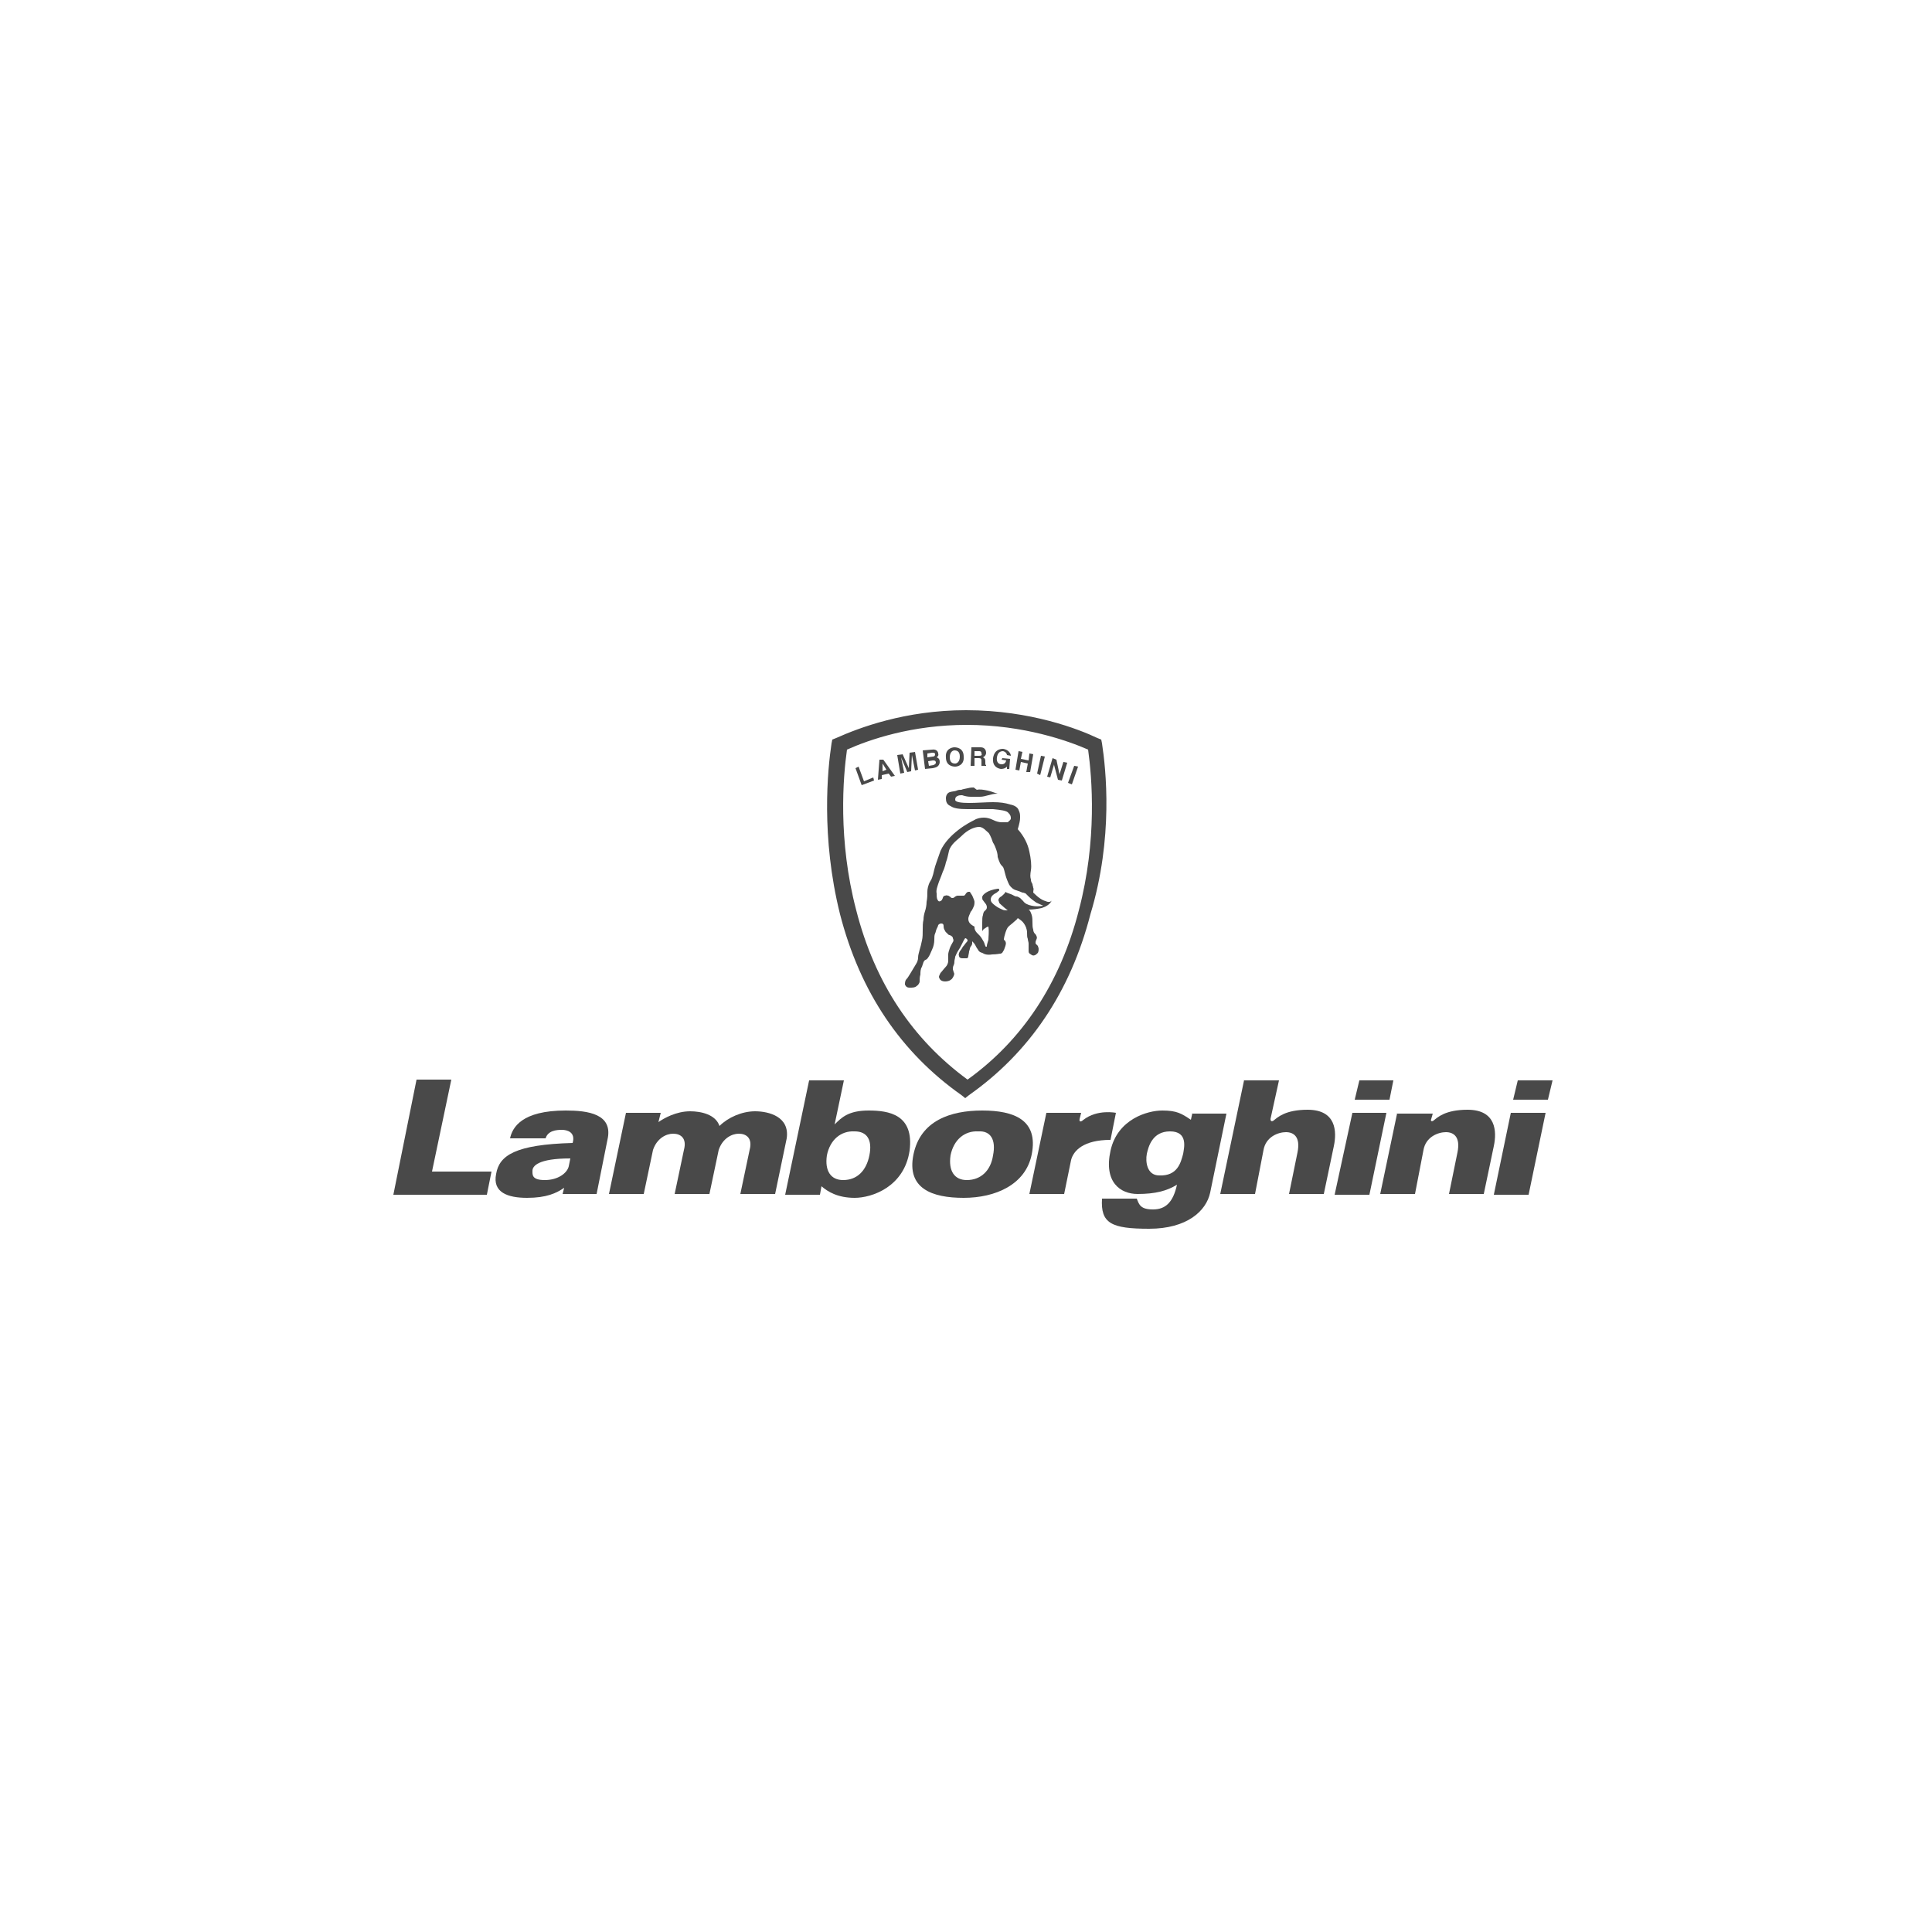 <?xml version="1.0" encoding="utf-8"?>
<!-- Generator: Adobe Illustrator 19.2.1, SVG Export Plug-In . SVG Version: 6.00 Build 0)  -->
<svg version="1.1" id="Ebene_1" xmlns="http://www.w3.org/2000/svg" xmlns:xlink="http://www.w3.org/1999/xlink" x="0px" y="0px"
	 viewBox="0 0 250 250" style="enable-background:new 0 0 250 250;" xml:space="preserve">
<style type="text/css">
	.st0{fill:#494949;}
	.st1{fill-rule:evenodd;clip-rule:evenodd;fill:#494949;}
</style>
<g>
	<g>
		<path class="st0" d="M142.6,96.2l-0.1-0.5l-0.5-0.2c-2.3-1.1-8.6-3.6-17-3.6c-7.9,0-13.9,2.3-16.8,3.6l-0.5,0.2l-0.1,0.5
			c-0.5,3.3-1.4,12.1,1.1,22.1c2.6,10.1,7.9,17.9,15.7,23.4l0.5,0.4l0.5-0.4c7.8-5.5,13.1-13.3,15.7-23.4
			C144.1,108.4,143.1,99.5,142.6,96.2z M139.6,117.8c-2.4,9.4-7.3,16.8-14.4,21.9c-7.1-5.2-12-12.5-14.4-21.9
			c-2.4-9.1-1.7-17.3-1.2-20.8c2.9-1.3,8.4-3.2,15.5-3.2c7.4,0,13.2,2.1,15.7,3.2C141.3,100.6,142,108.7,139.6,117.8z"/>
	</g>
	<path class="st1" d="M135.4,144l-2.2,10.5h4.5l0.9-4.4l0,0c0.3-1.2,1.6-2.6,5.1-2.6l0,0l0.7-3.5l0,0c0,0-2.4-0.5-4.2,0.9
		c-0.2,0.2-0.6,0.4-0.5-0.1l0,0l0.2-0.8H135.4L135.4,144L135.4,144z"/>
	<polygon class="st1" points="175.9,139.8 175.3,142.3 179.8,142.3 180.3,139.8 175.9,139.8 175.9,139.8 	"/>
	<polygon class="st1" points="175,144 179.4,144 177.2,154.6 172.7,154.6 175,144 175,144 	"/>
	<polygon class="st1" points="196.4,139.8 195.8,142.3 200.3,142.3 200.9,139.8 196.4,139.8 196.4,139.8 	"/>
	<polygon class="st1" points="195.5,144 200,144 197.8,154.6 193.3,154.6 195.5,144 195.5,144 	"/>
	<path class="st1" d="M180.8,144l-2.2,10.5h4.5l1.1-5.7l0,0c0.3-1.7,1.9-2.3,2.9-2.3c1,0,1.9,0.6,1.5,2.6l0,0l-1.1,5.4h4.5l1.3-6.2
		l0,0c0.4-1.9,0.3-4.7-3.4-4.7c-2.9,0-3.9,1-4.4,1.4c-0.3,0.2-0.4,0-0.3-0.2l0,0l0.2-0.7H180.8L180.8,144L180.8,144z"/>
	<path class="st1" d="M161,139.7l-3.1,14.8h4.5l1.1-5.7l0,0c0.3-1.7,1.9-2.3,2.9-2.3s1.9,0.6,1.5,2.6l0,0l-1.1,5.4h4.5l1.3-6.2l0,0
		c0.4-1.9,0.3-4.7-3.4-4.7c-2.9,0-3.9,1-4.4,1.4c-0.3,0.2-0.4,0-0.4-0.2l0,0l1.1-5H161L161,139.7L161,139.7z"/>
	<polygon class="st1" points="58.4,139.7 55.9,151.6 63.6,151.6 63,154.6 50.9,154.6 53.9,139.7 58.4,139.7 58.4,139.7 	"/>
	<path class="st1" d="M97.7,143.8c-1.7,0-3.5,0.8-4.6,1.9c-0.5-1.5-2.4-1.9-3.8-1.9c-1.8,0-3.4,0.9-4.1,1.4l0,0l0.3-1.2h-4.5
		l-2.2,10.5h4.5l1.2-5.7l0,0c0.5-1.5,1.7-2.1,2.6-2.1c1,0,1.8,0.6,1.4,2.1l0,0l-1.2,5.7h4.5l1.2-5.7l0,0c0.5-1.5,1.7-2.1,2.6-2.1
		c1,0,1.8,0.6,1.4,2.1l0,0l-1.2,5.7h4.5l1.5-7.2l0,0C102.2,144.5,99.5,143.8,97.7,143.8L97.7,143.8L97.7,143.8L97.7,143.8z"/>
	<polygon class="st1" points="111.8,101.1 113,100.6 113.1,101 111.5,101.6 110.7,99.4 111.1,99.2 111.8,101.1 111.8,101.1 	"/>
	<polygon class="st1" points="118.8,99.6 118.4,99.7 118,97.7 118,97.7 117.9,99.8 117.4,99.9 116.6,98 116.6,98 117,100 
		116.5,100.1 116.1,97.7 116.8,97.6 117.6,99.4 117.6,99.4 117.7,97.4 118.4,97.3 118.8,99.6 118.8,99.6 	"/>
	<path class="st1" d="M129.7,98.1l1,0.1l-0.1,1.3l-0.3,0l0-0.3l0,0c-0.1,0.1-0.3,0.3-0.8,0.3c-0.6-0.1-1.1-0.5-1-1.4
		c0.1-0.7,0.5-1.2,1.3-1.2c0.7,0.1,1,0.6,1,0.9l0,0l-0.5-0.1l0,0c0-0.1-0.1-0.4-0.5-0.5c-0.4,0-0.7,0.2-0.8,0.8
		c-0.1,0.7,0.3,0.9,0.6,0.9c0.1,0,0.5,0,0.6-0.5l0,0l-0.6-0.1L129.7,98.1L129.7,98.1L129.7,98.1z"/>
	<polygon class="st1" points="132.1,98.6 131.9,99.7 131.4,99.6 131.8,97.2 132.3,97.3 132.1,98.2 133.1,98.4 133.2,97.5 
		133.7,97.6 133.3,99.9 132.8,99.9 133,98.8 132.1,98.6 132.1,98.6 	"/>
	<polygon class="st1" points="134.6,100.3 134.2,100.1 134.7,97.8 135.2,97.9 134.6,100.3 134.6,100.3 	"/>
	<polygon class="st1" points="137.6,98.6 138.1,98.7 137.4,101 136.9,100.9 136.4,99 136.4,98.9 135.9,100.6 135.5,100.5 
		136.2,98.1 136.7,98.3 137.1,100.2 137.1,100.2 137.6,98.6 137.6,98.6 	"/>
	<polygon class="st1" points="138.7,101.5 138.2,101.3 139,99.1 139.5,99.2 138.7,101.5 138.7,101.5 	"/>
	<g>
		<path class="st0" d="M135.3,116.6c-0.4-0.1-0.9-0.4-1.6-1.1c0-0.3,0.1-0.5,0-0.6c0-0.2-0.1-0.3-0.1-0.5c-0.1-0.2-0.2-0.3-0.2-0.6
			c-0.1-0.3-0.1-0.6,0-1.2c0.1-0.6,0-1.5-0.2-2.4c-0.2-1-0.7-2-1.5-2.9c0.2-0.7,0.3-1.1,0.3-1.5c0-0.4,0-0.6-0.2-1
			c-0.1-0.3-0.5-0.6-1.1-0.7c-0.6-0.2-1.3-0.3-2.2-0.3c-0.9,0-2.1,0.1-3.1,0.1c-1,0-1.8-0.1-1.8-0.4c0-0.3,0.1-0.4,0.3-0.5
			c0.2-0.1,0.4-0.1,0.6-0.1c0.3,0.1,0.7,0.2,1.1,0.2c0.4,0,0.9,0,1.2,0c0.4,0,0.7-0.1,1.1-0.2c0.4-0.1,0.7-0.2,1.2-0.2
			c-0.4-0.1-0.8-0.3-1.3-0.4c-0.5-0.1-1-0.2-1.4-0.1c-0.1-0.1-0.3-0.2-0.4-0.3c-0.2,0-0.4,0-0.8,0.1c-0.4,0.1-0.6,0.1-0.8,0.2
			c-0.2,0-0.4,0-0.6,0.1c-0.2,0.1-0.6,0.1-0.9,0.2c-0.3,0.1-0.5,0.4-0.5,0.8c0,0.4,0.1,0.8,0.6,1c0.4,0.3,1.1,0.4,2.2,0.4
			c1.1,0,2.3,0,3.3,0c1,0.1,1.8,0.2,2,0.5c0.3,0.3,0.3,0.5,0.3,0.7c0,0.2-0.2,0.3-0.4,0.5c-0.2,0-0.5,0-0.8,0
			c-0.3,0-0.7-0.1-1.1-0.3c-0.4-0.2-0.8-0.3-1.2-0.3c-0.4,0-0.9,0.1-1.2,0.3c-0.4,0.2-1.2,0.6-2.1,1.3c-0.9,0.7-1.8,1.6-2.3,2.7
			c-0.4,1.2-0.7,1.9-0.8,2.4c-0.1,0.5-0.2,0.8-0.3,1.1c-0.1,0.3-0.3,0.5-0.4,0.8c-0.1,0.3-0.2,0.6-0.2,1c0,0.4,0,0.8-0.1,1.3
			c0,0.4-0.1,0.9-0.2,1.2c-0.1,0.3-0.2,0.7-0.2,1.1c-0.1,0.4-0.1,0.9-0.1,1.3c0,0.5,0,1-0.1,1.4c-0.1,0.5-0.2,0.9-0.3,1.2
			c-0.1,0.4-0.2,0.7-0.2,1c0,0.3-0.1,0.6-0.3,0.9c-0.2,0.3-0.4,0.7-0.6,1c-0.2,0.3-0.4,0.7-0.6,0.9c-0.2,0.2-0.2,0.5-0.2,0.7
			c0.1,0.2,0.2,0.4,0.6,0.4c0.4,0,0.7,0,0.9-0.2c0.2-0.1,0.4-0.4,0.4-0.6c0-0.2,0-0.6,0.1-0.9c0-0.3,0-0.7,0.2-1l0.1-0.3l0.1-0.3
			c0.1-0.2,0.2-0.3,0.3-0.3c0.1-0.1,0.2-0.1,0.3-0.3c0.1-0.1,0.3-0.5,0.5-1c0.2-0.4,0.3-0.9,0.3-1.3c0-0.3,0-0.6,0.1-0.8
			c0.1-0.2,0.1-0.4,0.2-0.6c0.1-0.2,0.2-0.4,0.2-0.5c0.1-0.1,0.2-0.2,0.4-0.2c0.2,0,0.3,0.1,0.3,0.3c0,0.1,0,0.3,0.1,0.5
			c0.1,0.1,0.1,0.3,0.3,0.4c0.1,0.1,0.2,0.3,0.4,0.3c0.2,0.1,0.4,0.2,0.4,0.4c0.1,0.2,0.1,0.4,0,0.5c-0.1,0.2-0.3,0.5-0.4,0.8
			c-0.1,0.3-0.2,0.6-0.2,0.8c0,0.2,0,0.5,0,0.8c0,0.3-0.1,0.6-0.4,0.9c-0.2,0.2-0.4,0.5-0.6,0.7c-0.1,0.2-0.2,0.4-0.2,0.5
			c0,0.1,0.1,0.3,0.2,0.4c0.1,0.1,0.3,0.2,0.6,0.2c0.3,0,0.6-0.1,0.7-0.2c0.2-0.1,0.3-0.3,0.4-0.5c0.1-0.2,0.1-0.4,0-0.5
			c0-0.1-0.1-0.3-0.1-0.4c0-0.1,0-0.3,0.1-0.5c0.1-0.2,0.1-0.4,0.1-0.5c0-0.2,0.1-0.4,0.1-0.6c0.1-0.2,0.2-0.5,0.4-0.8
			c0.2-0.3,0.3-0.5,0.4-0.7c0.1-0.2,0.2-0.4,0.3-0.6c0.1-0.2,0.2-0.3,0.2-0.3c0,0,0.1,0,0.2,0.1c0.1,0.1,0.1,0.1,0.1,0.2
			c0,0.1-0.1,0.2-0.2,0.3c-0.1,0.1-0.2,0.3-0.4,0.5c-0.1,0.2-0.3,0.5-0.4,0.6c-0.1,0.2-0.2,0.4-0.1,0.6c0,0.2,0.2,0.3,0.4,0.3
			c0.3,0,0.5,0,0.6,0c0.1,0,0.2-0.1,0.2-0.3c0-0.1,0.1-0.4,0.1-0.6c0.1-0.2,0.1-0.5,0.2-0.6c0.1-0.1,0.2-0.3,0.2-0.4
			c0-0.1,0-0.2,0-0.3c0.1,0.1,0.3,0.3,0.4,0.5c0.1,0.2,0.2,0.4,0.3,0.5c0.1,0.2,0.2,0.4,0.6,0.5c0.3,0.2,0.7,0.3,1.3,0.2
			c0.6,0,0.9-0.1,1.1-0.1c0.2-0.1,0.2-0.1,0.3-0.3c0.1-0.1,0.2-0.4,0.3-0.7c0.1-0.3,0.1-0.6-0.2-0.8c0-0.2,0.1-0.6,0.2-0.9
			c0.1-0.3,0.2-0.6,0.4-0.8c0.2-0.2,0.5-0.4,0.7-0.6c0.2-0.2,0.4-0.3,0.5-0.5c0.3,0.2,0.6,0.4,0.8,0.7c0.2,0.3,0.4,0.7,0.4,1.2
			c0,0.3,0,0.6,0.1,0.8c0,0.2,0.1,0.4,0.1,0.6c0,0.1,0,0.3,0,0.5c0,0.2,0,0.3,0,0.5c0,0.2,0.1,0.3,0.3,0.4c0.1,0.1,0.3,0.2,0.5,0.1
			c0.1,0,0.3-0.2,0.4-0.3c0.1-0.2,0.1-0.4,0.1-0.5c0-0.2-0.1-0.3-0.1-0.4c-0.1-0.1-0.2-0.2-0.2-0.2c-0.1-0.1-0.1-0.1-0.1-0.2
			c0-0.1,0-0.2,0.1-0.4c0.1-0.2,0.1-0.4,0-0.5c0-0.1-0.1-0.2-0.2-0.3c-0.1-0.1-0.2-0.3-0.2-0.5c-0.1-0.3-0.1-0.6-0.1-0.9
			c0-0.3,0-0.7-0.1-1c-0.1-0.3-0.2-0.6-0.4-0.7c0.6,0,1.2-0.1,1.7-0.2c0.6-0.2,1.1-0.5,1.3-1C136,116.7,135.7,116.8,135.3,116.6z
			 M133.5,117.2c-0.5-0.1-0.9-0.3-1.1-0.6c-0.1-0.1-0.3-0.3-0.4-0.4c-0.2-0.1-0.3-0.2-0.5-0.2c-0.2,0-0.4-0.2-0.7-0.3
			c-0.3-0.1-0.6-0.2-0.7-0.3c0,0.1-0.1,0.2-0.2,0.3c-0.1,0.1-0.3,0.3-0.5,0.4c-0.2,0.2-0.2,0.3-0.2,0.4c0,0.1,0.1,0.2,0.1,0.3
			c0,0.1,0.3,0.3,0.5,0.5c0.2,0.2,0.5,0.4,0.6,0.5c-0.3,0-0.5,0-0.7-0.1c-0.2-0.1-0.5-0.2-0.9-0.5c-0.4-0.3-0.6-0.5-0.6-0.8
			c0-0.2,0.1-0.4,0.2-0.5c0.1-0.1,0.2-0.2,0.4-0.3c0.2-0.1,0.3-0.2,0.4-0.3c0.1,0,0.1-0.1,0.1-0.2c0-0.1-0.1-0.1-0.2-0.1
			c-0.7,0.1-1.2,0.3-1.5,0.5c-0.3,0.2-0.5,0.4-0.5,0.6c0,0.2,0,0.3,0.1,0.4c0.1,0.1,0.2,0.3,0.3,0.4c0.1,0.1,0.2,0.3,0.2,0.5
			c0,0.2-0.1,0.3-0.2,0.4c-0.1,0.1-0.1,0.1-0.2,0.2c0,0.1-0.1,0.2-0.1,0.4c-0.1,0.2-0.1,0.6-0.1,1c0,0.4,0,0.8,0,1.1
			c0.1-0.2,0.2-0.3,0.4-0.4c0.1-0.1,0.3-0.2,0.4-0.2c0.1,0.7,0,1.3,0,1.7c-0.1,0.4-0.2,0.6-0.2,0.8c0,0.1,0,0.1-0.1,0.1
			c0,0-0.1,0-0.1-0.1c-0.1-0.2-0.1-0.4-0.3-0.7c-0.1-0.2-0.3-0.5-0.4-0.6c-0.4-0.4-0.5-0.5-0.6-0.7c-0.1-0.2-0.1-0.3-0.1-0.5
			c-0.6-0.3-0.8-0.6-0.8-1c0-0.3,0.2-0.6,0.3-0.9c0.2-0.2,0.3-0.5,0.4-0.7c0.1-0.2,0.1-0.5,0.1-0.6c0-0.1-0.1-0.4-0.2-0.6
			c-0.1-0.3-0.3-0.5-0.4-0.7c0,0-0.1,0-0.2,0c-0.1,0-0.2,0.1-0.3,0.2c-0.1,0.2-0.2,0.3-0.3,0.3c-0.1,0-0.2,0-0.4,0
			c-0.1,0-0.3,0-0.4,0c-0.1,0-0.3,0.1-0.4,0.2c-0.1,0.1-0.2,0.1-0.3,0.1c-0.1,0-0.2-0.1-0.3-0.2c-0.1,0-0.1-0.1-0.2-0.1
			c-0.1,0-0.2-0.1-0.4,0c-0.2,0-0.3,0.2-0.3,0.3c-0.1,0.2-0.1,0.3-0.3,0.4c-0.2,0.1-0.3,0-0.4-0.2c-0.1-0.2-0.1-0.5-0.1-0.8
			c-0.1-0.4,0.1-0.9,0.3-1.5c0.2-0.5,0.4-1,0.5-1.3c0.1-0.2,0.3-0.7,0.4-1.2c0.2-0.5,0.3-1.1,0.4-1.5c0.1-0.4,0.4-0.8,0.7-1.1
			c0.3-0.3,0.7-0.6,1-0.9c0.3-0.3,0.7-0.6,1.1-0.8c0.4-0.2,0.8-0.3,1.1-0.3c0.3,0,0.6,0.2,0.8,0.4c0.2,0.2,0.5,0.4,0.5,0.5
			c0.1,0.1,0.2,0.4,0.3,0.6c0.1,0.3,0.2,0.6,0.3,0.7c0.1,0.2,0.2,0.4,0.3,0.7c0.1,0.3,0.2,0.6,0.2,1c0.1,0.3,0.2,0.6,0.3,0.8
			c0.1,0.2,0.3,0.4,0.4,0.5c0.1,0.2,0.2,0.6,0.3,1c0.1,0.4,0.3,0.9,0.5,1.3c0.2,0.3,0.5,0.6,0.9,0.7c0.3,0.1,0.6,0.2,0.8,0.3
			c0.2,0,0.3,0.1,0.4,0.1c0.1,0.1,0.2,0.2,0.4,0.4c0.3,0.3,0.7,0.6,1,0.8c0.4,0.2,0.7,0.3,0.9,0.4
			C134.5,117.3,134,117.3,133.5,117.2z"/>
	</g>
	<g>
		<path class="st0" d="M113.8,98.3l-0.2,2.6l0.5-0.1l0-0.5l0.9-0.2l0.3,0.4l0.5-0.1l-1.5-2.1L113.8,98.3z M114.2,99.8l0-1l0,0
			l0.5,0.8L114.2,99.8z"/>
		<path class="st0" d="M121.2,98c0.1-0.1,0.3-0.2,0.2-0.5c0-0.2-0.2-0.6-0.8-0.5l-1.2,0.1l0.3,2.4l1-0.1c0.5-0.1,0.6-0.2,0.7-0.3
			c0.1-0.1,0.2-0.3,0.2-0.5C121.6,98.3,121.5,98.1,121.2,98z M120,97.5l0.6-0.1c0.2,0,0.4,0,0.4,0.2c0,0.2-0.1,0.3-0.3,0.3L120,98
			L120,97.5z M120.8,99l-0.6,0.1l-0.1-0.6l0.6-0.1c0.2,0,0.4,0,0.4,0.3C121.1,98.8,121,98.9,120.8,99z"/>
		<path class="st0" d="M123.5,96.7c-0.3,0-1.2,0.2-1.1,1.3c0,1.1,0.9,1.2,1.2,1.2c0.3,0,1.2-0.2,1.1-1.3
			C124.7,96.8,123.8,96.7,123.5,96.7z M123.6,98.8c-0.3,0-0.7-0.1-0.7-0.8c0-0.7,0.4-0.9,0.6-0.9c0.3,0,0.7,0.1,0.7,0.8
			C124.2,98.6,123.8,98.8,123.6,98.8z"/>
		<path class="st0" d="M127.2,98c0.2-0.1,0.4-0.3,0.4-0.6c0-0.2-0.1-0.7-0.7-0.7l-1.2,0l-0.1,2.4l0.5,0l0-1l0.5,0
			c0.4,0,0.4,0.1,0.4,0.5c0,0.3,0,0.4,0,0.5l0.6,0l0-0.1c-0.1,0-0.1-0.1-0.1-0.5C127.5,98.2,127.4,98.1,127.2,98z M126.7,97.8
			l-0.6,0l0-0.6l0.6,0c0.3,0,0.3,0.2,0.3,0.3C127.1,97.7,127,97.8,126.7,97.8z"/>
	</g>
	<path class="st1" d="M112.4,143.7c-2.6,0-3.5,0.9-4.4,1.8l0,0l1.2-5.7h-4.5l-3.1,14.8h4.5l0.2-1.1l0,0c0.8,0.7,2.1,1.5,4.3,1.5
		c2.2,0,6.4-1.4,7.1-6.1C118.3,144.2,115,143.7,112.4,143.7L112.4,143.7L112.4,143.7L112.4,143.7z M112.5,149.5
		c-0.4,2-1.6,3.2-3.4,3.2c-1.6,0-2.4-1.2-2.1-3.2c0.4-2,1.8-3.2,3.6-3.1C112.2,146.4,112.9,147.5,112.5,149.5L112.5,149.5
		L112.5,149.5L112.5,149.5z"/>
	<path class="st1" d="M127.1,143.7c-4.1,0-8,1.3-8.9,5.7c-0.9,4.4,2.4,5.6,6.5,5.6c4.1,0,8-1.7,8.8-5.6
		C134.4,144.9,131.2,143.7,127.1,143.7L127.1,143.7L127.1,143.7L127.1,143.7z M128.5,149.5c-0.3,2-1.6,3.2-3.4,3.2
		c-1.6,0-2.4-1.2-2.1-3.2c0.4-2,1.8-3.2,3.6-3.1C128.2,146.3,128.9,147.5,128.5,149.5L128.5,149.5L128.5,149.5L128.5,149.5z"/>
	<path class="st1" d="M73.2,143.7c-5.7,0-6.9,2.2-7.2,3.6l0,0h4.6l0,0c0.3-1,1.4-1.1,2.1-1.1s1.8,0.3,1.4,1.7
		c-7.4,0.2-9.5,1.6-9.9,4c-0.5,2.4,1.5,3.1,4,3.1c2.5,0,3.8-0.6,4.8-1.3l0,0l-0.2,0.8h4.4l1.4-7l0,0C79.4,144.1,76,143.7,73.2,143.7
		L73.2,143.7L73.2,143.7L73.2,143.7z M73.6,150.9c-0.2,0.9-1.4,1.8-3.1,1.8c-1.7,0-1.6-0.7-1.6-1.2c0-0.6,0.7-1.6,4.9-1.6l0,0
		L73.6,150.9L73.6,150.9L73.6,150.9z"/>
	<path class="st1" d="M154.3,144l-0.2,0.9l0,0c-1.2-0.8-1.8-1.2-3.7-1.2c-1.9,0-5.8,1.1-6.7,5.2c-0.9,4.1,1.3,5.6,3.5,5.6
		c2.3,0,3.8-0.4,5.1-1.2c-0.5,2.3-1.5,3.2-3.1,3.2c-1.6,0-1.8-0.6-2.1-1.4l0,0h-4.5l0,0c-0.2,3.2,1.2,3.9,6.1,3.9
		c4.9,0,7.4-2.3,7.9-4.7l0,0l2.1-10.2H154.3L154.3,144L154.3,144z M153.1,149.3c-0.3,1.1-0.7,2.9-3.1,2.8c-1.6,0-1.8-1.8-1.6-2.8
		c0.2-0.9,0.7-2.9,3-2.9C153.8,146.4,153.2,148.6,153.1,149.3L153.1,149.3L153.1,149.3L153.1,149.3z"/>
</g>
</svg>

